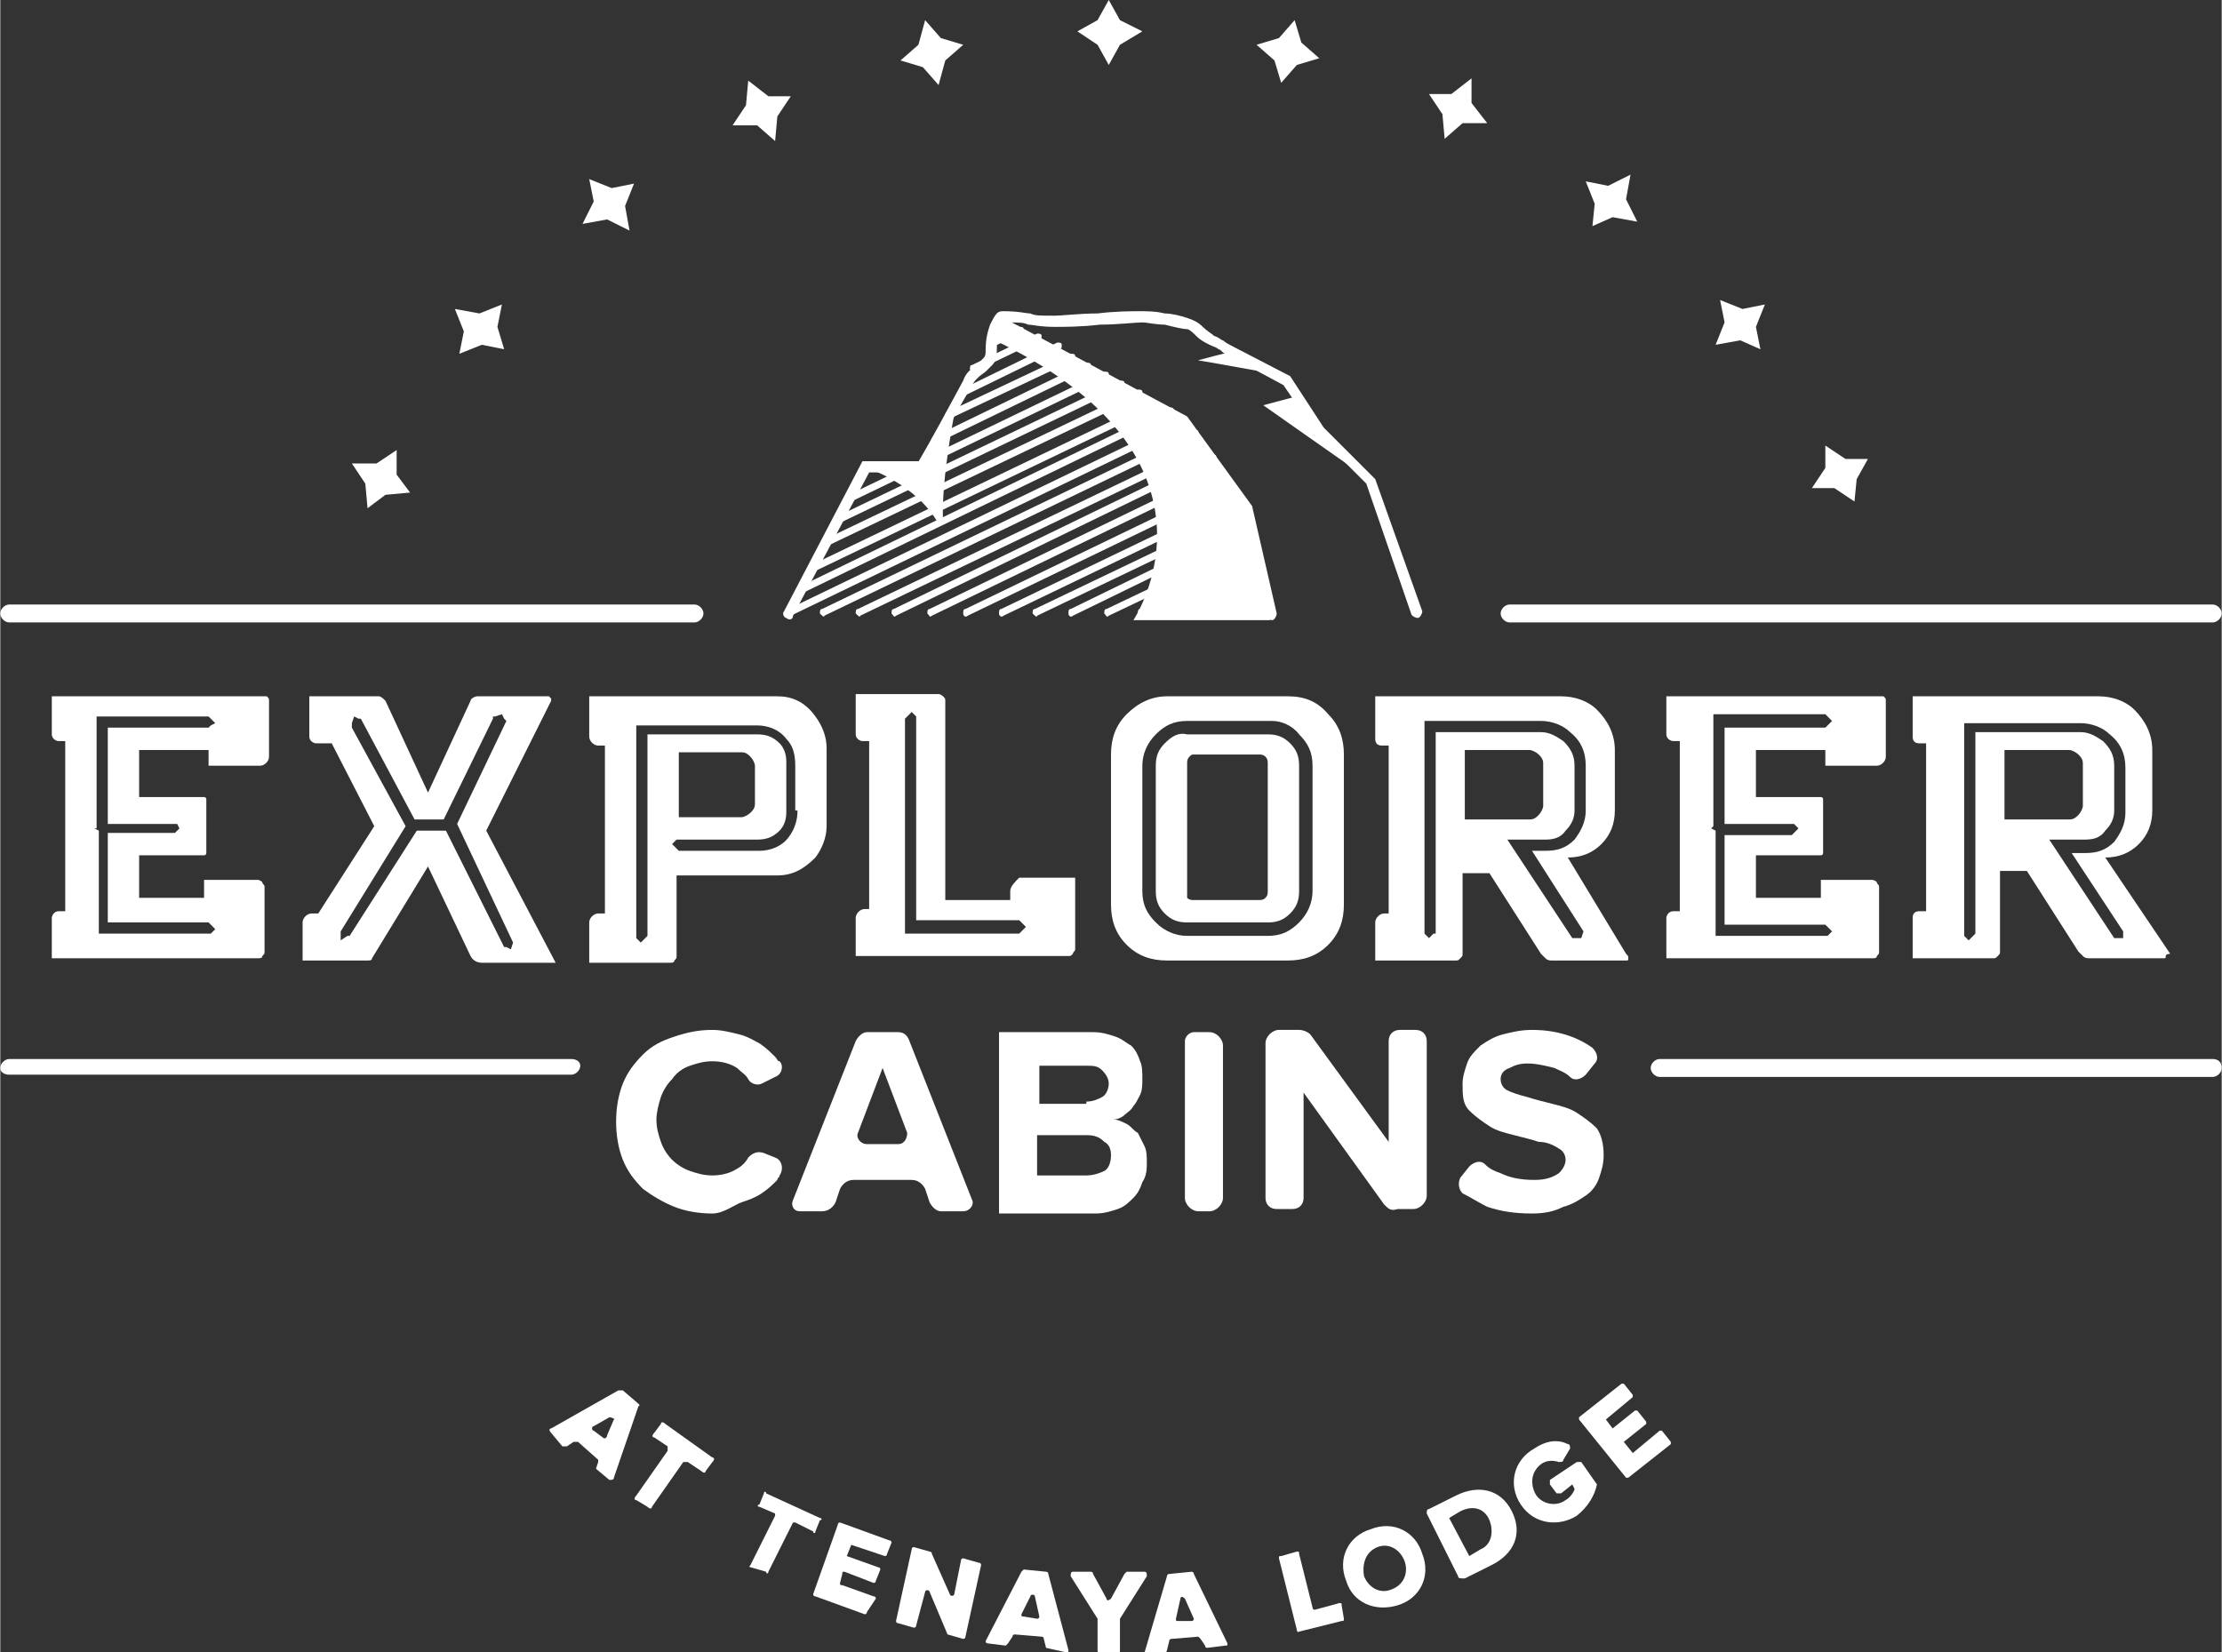 <?xml version="1.0" encoding="utf-8"?>
<svg width="192" height="142.8" xmlns="http://www.w3.org/2000/svg" xmlns:xlink="http://www.w3.org/1999/xlink" x="0px" y="0px" viewBox="0 0 99.2 73.8" style="enable-background:new 0 0 99.2 73.8;" xml:space="preserve">
<rect x="0" y="0" width="99.2" height="73.8" fill="#333333" stroke="none"/>
<style type="text/css">
	.st0{fill:#FFFFFF;}
</style>
<g>
	<path class="st0" d="M44.2,15.1l0.5-0.8l8,4.3l2.9,4.1l1.1,5l-6.1,0C50.6,27.7,55.5,20.4,44.2,15.1"/>
	<path class="st0" d="M38.7,20.9c0,0,2.2,0.7,3.2,2.5c0.1,0,0.1-0.1,0.2-0.1c-0.1-2,0.6-5.3,0.6-5.3L41.1,21L38.7,20.9z"/>
	<path class="st0" d="M55,15.7c0,0-1.6,0.4-1.5,0.4c0.1,0,3.4,0.6,3.4,0.6L55,15.7z"/>
	<path class="st0" d="M57.9,17.7l-1.5,0.4l4.7,3.3c0,0-2.5-2.5-2.5-2.5C58.6,18.8,57.9,17.7,57.9,17.7"/>
	<path class="st0" d="M35.4,27.5l3.4-6.4h2.4l0.1-0.1c0.7-1.3,1.4-2.6,2.1-3.8c0.1-0.2,0.3-0.4,0.6-0.6c0.1-0.1,0.2-0.2,0.3-0.3
		c0.1-0.1,0.2-0.3,0.2-0.6c0-0.7,0.1-1,0.2-1.2c0-0.1,0.1-0.1,0.1-0.1l0,0l0,0l0,0l0,0l0,0l0,0l0-0.1v0.1l0,0l0-0.1v0.1
		c0.7,0,0.9,0,1.1,0.1c0.2,0,0.5,0.1,1.2,0.1h0c0.4,0,1.2,0,2-0.1c0.8,0,1.6-0.1,1.9-0.1h0c0.2,0,0.6,0.1,1,0.1
		c0.4,0.1,0.8,0.2,1,0.2c0.1,0,0.3,0.2,0.4,0.3c0.2,0.2,0.4,0.3,0.6,0.4c0.2,0.1,0.3,0.1,0.4,0.2c0.1,0,0.1,0.1,0.3,0.2l0,0l2.6,1.4
		l1.5,2.2l2.2,2.2l2,5.8c0,0.1,0.2,0.2,0.3,0.2c0.1,0,0.2-0.2,0.2-0.3l-2.1-5.9l-2.3-2.3l-1.5-2.3l-2.7-1.4l-0.1,0.2l0.1-0.2
		c-0.2-0.1-0.3-0.2-0.3-0.2c-0.1,0-0.1-0.1-0.4-0.2c-0.1-0.1-0.3-0.2-0.5-0.4c-0.2-0.2-0.4-0.3-0.7-0.4c-0.3-0.1-0.7-0.2-1-0.2
		c-0.4-0.1-0.8-0.1-1.1-0.1h0c-0.4,0-1.1,0-1.9,0.1c-0.8,0-1.6,0.1-1.9,0.1h0c-0.7,0-0.9,0-1.1-0.1c-0.2,0-0.5-0.1-1.2-0.1
		c-0.1,0-0.2,0-0.3,0.1c-0.1,0.1-0.2,0.3-0.3,0.5c-0.1,0.3-0.2,0.6-0.2,1.2c0,0.1,0,0.2-0.1,0.3c-0.1,0.1-0.2,0.2-0.4,0.4
		c-0.2,0.1-0.4,0.3-0.5,0.6c-0.7,1.3-1.4,2.6-2.1,3.8l0.2,0.1v-0.3h-2.6L35,27.3c-0.1,0.1,0,0.3,0.1,0.3
		C35.2,27.7,35.4,27.7,35.4,27.5"/>
	<path class="st0" d="M44.6,14.5l8.1,4.4l2.7,3.9l1.1,4.7c0,0.1,0.2,0.2,0.3,0.2c0.1,0,0.2-0.2,0.2-0.3l-1.1-4.8l-2.9-4l-8.2-4.4
		c-0.1-0.1-0.3,0-0.3,0.1C44.4,14.3,44.4,14.4,44.6,14.5"/>
	<path class="st0" d="M35.3,27.5L52.9,19c0.1,0,0.1-0.1,0.1-0.2c0-0.1-0.1-0.1-0.2-0.1l-17.6,8.5c-0.1,0-0.1,0.1-0.1,0.2
		C35.1,27.5,35.2,27.6,35.3,27.5"/>
	<path class="st0" d="M35.8,26.5l16.5-8c0.1,0,0.1-0.1,0.1-0.2c0-0.1-0.1-0.1-0.2-0.1l-16.5,8c-0.1,0-0.1,0.1-0.1,0.2
		C35.7,26.5,35.7,26.5,35.8,26.5"/>
	<path class="st0" d="M36.4,25.5l15.2-7.3c0.1,0,0.1-0.1,0.1-0.2c0-0.1-0.1-0.1-0.2-0.1l-15.2,7.3c-0.1,0-0.1,0.1-0.1,0.2
		C36.2,25.5,36.3,25.5,36.4,25.5"/>
	<path class="st0" d="M36.9,24.4l14-6.7c0.1,0,0.1-0.1,0.1-0.2c0-0.1-0.1-0.1-0.2-0.1l-14,6.7c-0.1,0-0.1,0.1-0.1,0.2
		C36.8,24.4,36.8,24.5,36.9,24.4"/>
	<path class="st0" d="M37.4,23.4l12.7-6.1c0.1,0,0.1-0.1,0.1-0.2c0-0.1-0.1-0.1-0.2-0.1l-12.7,6.1c-0.1,0-0.1,0.1-0.1,0.2
		C37.3,23.4,37.4,23.4,37.4,23.4"/>
	<path class="st0" d="M38,22.4l11.4-5.5c0.1,0,0.1-0.1,0.1-0.2c0-0.1-0.1-0.1-0.2-0.1l-11.4,5.5c-0.1,0-0.1,0.1-0.1,0.2
		C37.8,22.4,37.9,22.4,38,22.4"/>
	<path class="st0" d="M41.8,19.8l6.8-3.3c0.1,0,0.1-0.1,0.1-0.2c0-0.1-0.1-0.1-0.2-0.1l-6.8,3.3c-0.1,0-0.1,0.1-0.1,0.2
		C41.7,19.8,41.7,19.8,41.8,19.8"/>
	<path class="st0" d="M42.4,18.7l5.5-2.6c0.1,0,0.1-0.1,0.1-0.2c0-0.1-0.1-0.1-0.2-0.1l-5.5,2.6c-0.1,0-0.1,0.1-0.1,0.2
		C42.2,18.7,42.3,18.8,42.4,18.7"/>
	<path class="st0" d="M43,17.7l4.3-2.1c0.1,0,0.1-0.1,0.1-0.2c0-0.1-0.1-0.1-0.2-0.1l-4.3,2.1c-0.1,0-0.1,0.1-0.1,0.2
		C42.8,17.7,42.9,17.7,43,17.7"/>
	<path class="st0" d="M43.5,16.6l2.9-1.4c0.1,0,0.1-0.1,0.1-0.2c0-0.1-0.1-0.1-0.2-0.1l-2.9,1.4c-0.1,0-0.1,0.1-0.1,0.2
		C43.4,16.6,43.5,16.7,43.5,16.6"/>
	<path class="st0" d="M44.3,15.5l1.3-0.6c0.1,0,0.1-0.1,0.1-0.2c0-0.1-0.1-0.1-0.2-0.1l-1.3,0.6c-0.1,0-0.1,0.1-0.1,0.2
		C44.2,15.5,44.2,15.5,44.3,15.5"/>
	<path class="st0" d="M49.5,27.5l6.5-3.1c0.1,0,0.1-0.1,0.1-0.2c0-0.1-0.1-0.1-0.2-0.1l-6.5,3.1c-0.1,0-0.1,0.1-0.1,0.2
		C49.4,27.5,49.4,27.6,49.5,27.5"/>
	<path class="st0" d="M47.9,27.5l8-3.9c0.1,0,0.1-0.1,0.1-0.2c0-0.1-0.1-0.1-0.2-0.1l-8,3.9c-0.1,0-0.1,0.1-0.1,0.2
		C47.7,27.5,47.8,27.6,47.9,27.5"/>
	<path class="st0" d="M46.3,27.5l9.4-4.5c0.1,0,0.1-0.1,0.1-0.2c0-0.1-0.1-0.1-0.2-0.1l-9.4,4.5c-0.1,0-0.1,0.1-0.1,0.2
		C46.2,27.5,46.3,27.6,46.3,27.5"/>
	<path class="st0" d="M44.8,27.5l10.6-5.1c0.1,0,0.1-0.1,0.1-0.2c0-0.1-0.1-0.1-0.2-0.1l-10.6,5.1c-0.1,0-0.1,0.1-0.1,0.2
		C44.6,27.5,44.7,27.6,44.8,27.5"/>
	<path class="st0" d="M43.2,27.5L55,21.8c0.1,0,0.1-0.1,0.1-0.2c0-0.1-0.1-0.1-0.2-0.1l-11.8,5.7c-0.1,0-0.1,0.1-0.1,0.2
		C43,27.5,43.1,27.6,43.2,27.5"/>
	<path class="st0" d="M41.6,27.5l13-6.3c0.1,0,0.1-0.1,0.1-0.2c0-0.1-0.1-0.1-0.2-0.1l-13,6.3c-0.1,0-0.1,0.1-0.1,0.2
		C41.5,27.5,41.5,27.6,41.6,27.5"/>
	<path class="st0" d="M40,27.5l14.2-6.9c0.1,0,0.1-0.1,0.1-0.2c0-0.1-0.1-0.1-0.2-0.1l-14.2,6.9c-0.1,0-0.1,0.1-0.1,0.2
		C39.9,27.5,39.9,27.6,40,27.5"/>
	<path class="st0" d="M38.4,27.5l15.4-7.4c0.1,0,0.1-0.1,0.1-0.2c0-0.1-0.1-0.1-0.2-0.1l-15.4,7.4c-0.1,0-0.1,0.1-0.1,0.2
		C38.3,27.5,38.4,27.6,38.4,27.5"/>
	<path class="st0" d="M36.8,27.5l16.6-8c0.1,0,0.1-0.1,0.1-0.2c0-0.1-0.1-0.1-0.2-0.1l-16.6,8c-0.1,0-0.1,0.1-0.1,0.2
		C36.7,27.5,36.8,27.6,36.8,27.5"/>
	<path class="st0" d="M55.7,27.5l0.9-0.4c0.1,0,0.1-0.1,0.1-0.2c0-0.1-0.1-0.1-0.2-0.1l-0.9,0.4c-0.1,0-0.1,0.1-0.1,0.2
		C55.6,27.5,55.7,27.6,55.7,27.5"/>
	<path class="st0" d="M54.2,27.5l2.3-1.1c0.1,0,0.1-0.1,0.1-0.2c0-0.1-0.1-0.1-0.2-0.1l-2.3,1.1c-0.1,0-0.1,0.1-0.1,0.2
		C54.1,27.5,54.1,27.6,54.2,27.5"/>
	<path class="st0" d="M52.7,27.5l3.7-1.8c0.1,0,0.1-0.1,0.1-0.2c0-0.1-0.1-0.1-0.2-0.1l-3.7,1.8c-0.1,0-0.1,0.1-0.1,0.2
		C52.5,27.5,52.6,27.6,52.7,27.5"/>
	<path class="st0" d="M51,27.5l5.2-2.5c0.1,0,0.1-0.1,0.1-0.2c0-0.1-0.1-0.1-0.2-0.1l-5.2,2.5c-0.1,0-0.1,0.1-0.1,0.2
		C50.9,27.5,51,27.6,51,27.5"/>
	<path class="st0" d="M27.2,63.3l-0.7,0.4c-0.1,0-0.1,0.2,0,0.2l0.4,0.3c0.1,0.1,0.2,0,0.2-0.1l0.3-0.7
		C27.5,63.4,27.3,63.3,27.2,63.3 M26.6,65.6l0.1-0.3c0-0.1,0-0.1,0-0.1l-0.9-0.8c0,0-0.1,0-0.2,0l-0.3,0.2c0,0-0.1,0-0.2,0L24.6,64
		c-0.1-0.1-0.1-0.2,0-0.2l3-1.7c0,0,0.1,0,0.2,0l0.7,0.6c0,0,0.1,0.1,0,0.1l-1.1,3.2c0,0.1-0.1,0.1-0.2,0.1l-0.6-0.5
		C26.6,65.7,26.6,65.6,26.6,65.6"/>
	<path class="st0" d="M28.4,66.8l1.4-2c0-0.1,0-0.1,0-0.2l-0.6-0.4c-0.1,0-0.1-0.1,0-0.2l0.3-0.4c0-0.1,0.1-0.1,0.2,0l2.1,1.5
		c0.1,0,0.1,0.1,0,0.2l-0.3,0.4c0,0.1-0.1,0.1-0.2,0l-0.6-0.4c-0.1,0-0.1,0-0.2,0l-1.4,2c0,0.1-0.1,0.1-0.2,0L28.4,67
		C28.3,67,28.3,66.9,28.4,66.8"/>
	<path class="st0" d="M33.5,69.9l1.1-2.2c0-0.1,0-0.1,0-0.1l-0.7-0.3c-0.1,0-0.1-0.1,0-0.1l0.2-0.5c0-0.1,0.1-0.1,0.1,0l2.4,1.1
		c0.1,0,0.1,0.1,0,0.1l-0.2,0.5c0,0.1-0.1,0.1-0.1,0L35.5,68c-0.1,0-0.1,0-0.1,0l-1.1,2.2c0,0.1-0.1,0.1-0.1,0L33.5,70
		C33.5,70,33.4,70,33.5,69.9"/>
	<path class="st0" d="M36.3,71.2l1.1-3.1c0-0.1,0.1-0.1,0.1-0.1l2.2,0.8c0.1,0,0.1,0.1,0.1,0.1l-0.2,0.5c0,0.1-0.1,0.1-0.1,0.1
		L38,69l-0.2,0.5l1.4,0.5c0.1,0,0.1,0.1,0.1,0.1l-0.2,0.5c0,0.1-0.1,0.1-0.1,0.1l-1.3-0.5c-0.1,0-0.1,0-0.1,0.1l-0.1,0.4
		c0,0.1,0,0.1,0.1,0.1l1.4,0.5c0.1,0,0.1,0.1,0.1,0.1L38.7,72c0,0.1-0.1,0.1-0.1,0.1l-2.2-0.8C36.3,71.3,36.3,71.2,36.3,71.2"/>
	<path class="st0" d="M42.3,73l-0.8-1.9c0-0.1-0.2-0.1-0.2,0l-0.4,1.5c0,0.1-0.1,0.1-0.1,0.1l-0.7-0.2c-0.1,0-0.1-0.1-0.1-0.1
		l0.7-3.2c0-0.1,0.1-0.1,0.1-0.1l0.7,0.2c0,0,0.1,0,0.1,0.1l0.8,1.8c0,0.1,0.2,0.1,0.2,0l0.3-1.5c0-0.1,0.1-0.1,0.1-0.1l0.7,0.2
		c0.1,0,0.1,0.1,0.1,0.1l-0.7,3.2c0,0.1-0.1,0.1-0.1,0.1L42.3,73C42.3,73,42.3,73,42.3,73"/>
	<path class="st0" d="M46,71.3l-0.4,0.8c0,0.1,0,0.1,0.1,0.1l0.6,0.1c0.1,0,0.1-0.1,0.1-0.1l-0.2-0.9C46.2,71.2,46,71.2,46,71.3
		 M46.7,73.6l-0.1-0.4c0,0,0-0.1-0.1-0.1L45.3,73c0,0-0.1,0-0.1,0.1L45,73.4c0,0-0.1,0.1-0.1,0.1l-0.8-0.1c-0.1,0-0.1-0.1-0.1-0.1
		l1.6-3.1c0,0,0.1-0.1,0.1-0.1l1,0.1c0,0,0.1,0,0.1,0.1l0.9,3.4c0,0.1,0,0.1-0.1,0.1L46.7,73.6C46.7,73.7,46.7,73.6,46.7,73.6"/>
	<path class="st0" d="M49,73.7l0-1.3c0,0,0,0,0-0.1l-1.2-1.9c0-0.1,0-0.2,0.1-0.2l0.8,0c0,0,0.1,0,0.1,0.1l0.6,1.1
		c0,0.1,0.1,0.1,0.2,0l0.6-1.1c0,0,0.1-0.1,0.1-0.1l0.8,0c0.1,0,0.1,0.1,0.1,0.2l-1.2,1.9c0,0,0,0,0,0.1l0,1.3c0,0.1,0,0.1-0.1,0.1
		l-0.7,0C49,73.8,49,73.8,49,73.7"/>
	<path class="st0" d="M52.7,71.4l-0.2,0.9c0,0.1,0,0.1,0.1,0.1l0.6,0c0.1,0,0.1-0.1,0.1-0.1l-0.4-0.9C52.8,71.3,52.7,71.3,52.7,71.4
		 M53.8,73.5l-0.2-0.3c0,0-0.1-0.1-0.1-0.1l-1.2,0.1c0,0-0.1,0-0.1,0.1l-0.1,0.4c0,0,0,0.1-0.1,0.1l-0.8,0.1c-0.1,0-0.1-0.1-0.1-0.1
		l1-3.4c0,0,0-0.1,0.1-0.1l1-0.1c0,0,0.1,0,0.1,0.1l1.5,3.1c0,0.1,0,0.1-0.1,0.1l-0.8,0.1C53.9,73.6,53.8,73.6,53.8,73.5"/>
	<path class="st0" d="M57.9,72.8l-0.8-3.2c0-0.1,0-0.1,0.1-0.1l0.7-0.2c0.1,0,0.1,0,0.1,0.1l0.6,2.4c0,0.1,0.1,0.1,0.1,0.1l1.1-0.3
		c0.1,0,0.1,0,0.1,0.1l0.1,0.6c0,0.1,0,0.1-0.1,0.1l-2,0.5C58,72.9,57.9,72.9,57.9,72.8"/>
	<path class="st0" d="M62.7,69.7c-0.2-0.5-0.7-0.8-1.2-0.6c-0.5,0.2-0.7,0.7-0.6,1.3c0.2,0.5,0.7,0.8,1.2,0.6
		C62.7,70.8,62.9,70.2,62.7,69.7 M60.1,70.6c-0.4-1,0.1-2,1.1-2.3c1-0.4,2,0.1,2.3,1.1c0.4,1-0.1,2-1.1,2.3
		C61.4,72,60.4,71.6,60.1,70.6"/>
	<path class="st0" d="M66.5,67.9c-0.2-0.5-0.7-0.7-1.3-0.4l-0.5,0.3l0.9,1.7l0.5-0.3C66.6,69,66.7,68.4,66.5,67.9 M65.1,70.4
		l-1.4-2.8c0-0.1,0-0.2,0.1-0.2l1.2-0.6c1-0.5,2-0.3,2.5,0.7c0.5,1,0.1,1.9-0.9,2.4l-1.2,0.6C65.2,70.5,65.1,70.5,65.1,70.4"/>
	<path class="st0" d="M67.9,67.2c-0.6-0.9-0.3-2,0.6-2.5c0.6-0.4,1.1-0.4,1.5-0.2c0.1,0,0.1,0.1,0.1,0.2l-0.3,0.5
		c0,0.1-0.1,0.1-0.2,0.1c-0.3-0.1-0.7-0.1-1,0.3c-0.3,0.4-0.2,0.9,0,1.2c0.3,0.4,0.9,0.5,1.3,0.2c0.2-0.1,0.4-0.4,0.4-0.5l-0.1-0.2
		l-0.5,0.4c-0.1,0-0.1,0-0.2,0l-0.3-0.4c0-0.1,0-0.1,0-0.2l1.2-0.8c0.1,0,0.1,0,0.2,0l0.7,1c-0.1,0.5-0.4,1-0.9,1.4
		C69.6,68.2,68.5,68.1,67.9,67.2"/>
	<path class="st0" d="M72.6,66l-2.1-2.6c0,0,0-0.1,0-0.1l1.9-1.5c0,0,0.1,0,0.1,0l0.4,0.5c0,0,0,0.1,0,0.1l-1.2,1l0.3,0.4l1-0.8
		c0,0,0.1,0,0.1,0l0.4,0.5c0,0,0,0.1,0,0.1l-1,0.8l0.4,0.5l1.2-1c0,0,0.1,0,0.1,0l0.4,0.5c0,0,0,0.1,0,0.1L72.7,66
		C72.7,66,72.6,66,72.6,66"/>
	<polygon class="st0" points="82.8,22.4 81.9,21.8 80.9,21.8 81.5,20.9 81.5,19.9 82.4,20.5 83.4,20.5 82.9,21.4 	"/>
	<polygon class="st0" points="78.6,15.6 77.7,15.2 76.6,15.4 77,14.4 76.8,13.4 77.8,13.8 78.8,13.6 78.4,14.6 	"/>
	<polygon class="st0" points="73.1,9.9 72,9.7 71.1,10.1 71.2,9.1 70.8,8.1 71.8,8.3 72.8,7.8 72.6,8.9 	"/>
	<polygon class="st0" points="66.4,5.5 65.3,5.5 64.5,6.2 64.4,5.1 63.8,4.2 64.8,4.2 65.7,3.5 65.7,4.6 	"/>
	<polygon class="st0" points="58.9,2.6 57.9,2.9 57.2,3.7 56.9,2.7 56.1,2 57.1,1.7 57.8,0.9 58.1,1.9 	"/>
	<polygon class="st0" points="51,1.4 50,2 49.5,2.9 49,2 48.1,1.4 49,0.9 49.5,0 50,0.9 	"/>
	<polygon class="st0" points="43,2 42.2,2.7 41.9,3.8 41.2,3 40.2,2.7 41,2 41.3,0.9 42,1.7 	"/>
	<polygon class="st0" points="35.3,4.3 34.7,5.2 34.6,6.3 33.8,5.6 32.7,5.6 33.3,4.7 33.4,3.6 34.3,4.3 	"/>
	<polygon class="st0" points="28.3,8.2 27.9,9.2 28.1,10.3 27.1,9.8 26,10 26.5,9 26.3,8 27.3,8.4 	"/>
	<polygon class="st0" points="22.4,13.6 22.2,14.6 22.5,15.6 21.5,15.4 20.5,15.8 20.7,14.8 20.3,13.8 21.4,14 	"/>
	<polygon class="st0" points="17.7,20.1 17.7,21.2 18.3,22 17.2,22.1 16.4,22.7 16.3,21.6 15.7,20.7 16.8,20.7 	"/>
	<path class="st0" d="M25.5,47.3H0.4c-0.2,0-0.4,0.2-0.4,0.4C0,47.9,0.2,48,0.4,48h25.1c0.2,0,0.4-0.2,0.4-0.4
		C25.9,47.4,25.7,47.3,25.5,47.3"/>
	<path class="st0" d="M98.8,47.3H74.1c-0.2,0-0.4,0.2-0.4,0.4c0,0.2,0.2,0.4,0.4,0.4h24.7c0.2,0,0.4-0.2,0.4-0.4
		C99.2,47.4,99,47.3,98.8,47.3"/>
	<path class="st0" d="M31,27H0.4C0.2,27,0,27.2,0,27.4c0,0.2,0.2,0.4,0.4,0.4H31c0.2,0,0.4-0.2,0.4-0.4C31.4,27.2,31.2,27,31,27"/>
	<path class="st0" d="M98.8,27H67.4c-0.2,0-0.4,0.2-0.4,0.4c0,0.2,0.2,0.4,0.4,0.4h31.4c0.2,0,0.4-0.2,0.4-0.4
		C99.2,27.2,99,27,98.8,27"/>
	<path class="st0" d="M31.8,54.2c-0.6,0-1.2-0.1-1.7-0.3s-1-0.5-1.4-0.8c-0.4-0.4-0.7-0.8-0.9-1.3c-0.2-0.5-0.3-1.1-0.3-1.7
		s0.1-1.2,0.3-1.7c0.2-0.5,0.5-0.9,0.9-1.3c0.4-0.4,0.8-0.6,1.4-0.8s1.1-0.3,1.7-0.3c0.4,0,0.8,0.1,1.2,0.2s0.7,0.3,0.9,0.4
		c0.3,0.2,0.5,0.4,0.7,0.6c0.1,0.1,0.1,0.2,0.2,0.2c0.2,0.2,0.1,0.6-0.2,0.7l-0.6,0.3c-0.2,0.1-0.5,0-0.6-0.2
		c-0.1-0.2-0.3-0.3-0.5-0.5c-0.3-0.2-0.7-0.3-1.1-0.3c-0.4,0-0.7,0.1-1,0.2c-0.3,0.1-0.6,0.3-0.8,0.6c-0.2,0.2-0.4,0.5-0.5,0.8
		c-0.1,0.3-0.2,0.7-0.2,1c0,0.4,0.1,0.7,0.2,1c0.1,0.3,0.3,0.6,0.5,0.8c0.2,0.2,0.5,0.4,0.8,0.5c0.3,0.1,0.6,0.2,1,0.2
		c0.4,0,0.8-0.1,1.1-0.3c0.2-0.1,0.4-0.3,0.5-0.5c0.2-0.2,0.4-0.3,0.7-0.2l0.5,0.2c0.3,0.1,0.4,0.5,0.2,0.8c0,0.1-0.1,0.1-0.1,0.2
		c-0.2,0.2-0.4,0.4-0.7,0.6c-0.3,0.2-0.6,0.3-0.9,0.4S32.3,54.2,31.8,54.2"/>
	<path class="st0" d="M39.4,47.7l-1.1,2.9c-0.1,0.2,0.1,0.5,0.4,0.5h1.4c0.3,0,0.4-0.3,0.4-0.5L39.4,47.7z M41.5,53.7l-0.2-0.6
		c-0.1-0.2-0.3-0.4-0.6-0.4h-2.6c-0.3,0-0.5,0.2-0.6,0.4l-0.2,0.6c-0.1,0.2-0.3,0.4-0.6,0.4h-1c-0.3,0-0.4-0.3-0.3-0.5l2.8-7.1
		c0.1-0.2,0.3-0.4,0.5-0.4h1.4c0.2,0,0.4,0.1,0.5,0.4l2.8,7.1c0.1,0.2-0.1,0.5-0.4,0.5h-1C41.8,54.1,41.6,53.9,41.5,53.7"/>
	<path class="st0" d="M48.5,52.5c0.3,0,0.6-0.1,0.8-0.2s0.3-0.4,0.3-0.7c0-0.3-0.1-0.5-0.3-0.6c-0.2-0.2-0.4-0.3-0.8-0.3h-2.2v1.8
		H48.5z M48.5,49.2c0.3,0,0.5-0.1,0.7-0.2c0.2-0.1,0.3-0.4,0.3-0.6c0-0.2-0.1-0.4-0.3-0.6c-0.2-0.2-0.4-0.2-0.7-0.2h-2.1v1.7H48.5z
		 M44.6,54.1v-8h4.2c0.4,0,0.7,0.1,1,0.2c0.3,0.1,0.5,0.3,0.7,0.4c0.2,0.2,0.3,0.4,0.4,0.7c0.1,0.2,0.1,0.5,0.1,0.8
		c0,0.2,0,0.5-0.1,0.7c-0.1,0.2-0.2,0.4-0.3,0.5c-0.1,0.2-0.3,0.3-0.4,0.4s-0.3,0.2-0.5,0.2c0.2,0,0.4,0.1,0.6,0.2
		c0.2,0.1,0.3,0.3,0.5,0.4c0.1,0.2,0.2,0.4,0.3,0.6c0.1,0.2,0.1,0.5,0.1,0.7c0,0.3,0,0.6-0.2,0.9c-0.1,0.3-0.2,0.5-0.4,0.7
		c-0.2,0.2-0.4,0.4-0.7,0.5c-0.3,0.1-0.6,0.2-1,0.2H44.6z"/>
	<path class="st0" d="M52.9,53.5v-7c0-0.2,0.2-0.4,0.4-0.4H54c0.3,0,0.6,0.3,0.6,0.6v6.8c0,0.3-0.3,0.6-0.6,0.6h-0.5
		C53.2,54.1,52.9,53.8,52.9,53.5"/>
	<path class="st0" d="M61.8,53.8l-3.6-5v4.7c0,0.3-0.2,0.5-0.5,0.5H57c-0.3,0-0.5-0.2-0.5-0.5v-6.9c0-0.3,0.3-0.6,0.6-0.6H58
		c0.2,0,0.4,0.1,0.5,0.2l3.5,4.8v-4.5c0-0.3,0.2-0.5,0.5-0.5h0.7c0.3,0,0.5,0.2,0.5,0.5v6.9c0,0.3-0.3,0.6-0.6,0.6h-0.7
		C62.1,54.1,62,54,61.8,53.8"/>
	<path class="st0" d="M68.4,54.2c-0.8,0-1.4-0.1-2-0.3c-0.4-0.2-0.7-0.4-1.1-0.6c-0.2-0.2-0.2-0.5-0.1-0.7l0.4-0.5
		c0.2-0.2,0.5-0.3,0.7-0.1c0.2,0.2,0.4,0.3,0.7,0.4c0.4,0.2,0.9,0.3,1.5,0.3c0.5,0,0.8-0.1,1.1-0.3c0.2-0.2,0.3-0.4,0.3-0.6
		c0-0.2-0.1-0.4-0.3-0.5C69.3,51.1,69,51,68.7,51c-0.3-0.1-0.7-0.2-1.1-0.3c-0.4-0.1-0.8-0.2-1.1-0.4c-0.3-0.2-0.6-0.4-0.9-0.7
		s-0.3-0.7-0.3-1.2c0-0.3,0.1-0.6,0.2-0.9c0.1-0.3,0.3-0.5,0.6-0.8c0.3-0.2,0.6-0.4,1-0.5c0.4-0.1,0.8-0.2,1.3-0.2
		c1.1,0,2,0.3,2.7,0.8c0.2,0.2,0.3,0.5,0.1,0.7l-0.4,0.5c-0.2,0.2-0.5,0.3-0.7,0.1c-0.2-0.2-0.5-0.3-0.7-0.4
		c-0.4-0.1-0.8-0.2-1.2-0.2c-0.4,0-0.6,0.1-0.8,0.2C67.1,47.8,67,48,67,48.2c0,0.2,0.1,0.4,0.3,0.5c0.2,0.1,0.5,0.2,0.9,0.3
		c0.3,0.1,0.7,0.2,1.1,0.3c0.4,0.1,0.8,0.2,1.1,0.4c0.3,0.2,0.6,0.4,0.9,0.7c0.2,0.3,0.3,0.7,0.3,1.2c0,0.4-0.1,0.7-0.2,1
		c-0.1,0.3-0.3,0.6-0.6,0.8s-0.6,0.4-1,0.5C69.4,54.1,69,54.2,68.4,54.2"/>
	<path class="st0" d="M94.8,41.6l0,0.3l-0.2,0l-0.2,0l-2.9-4.4l1.6,0c0.4,0,0.7-0.1,0.9-0.4c0.3-0.3,0.4-0.6,0.4-0.9v-2
		c0-0.5-0.2-0.8-0.5-1.1c-0.3-0.2-0.6-0.4-1-0.4h-4.7v8.9v0.1l-0.1,0.1l-0.2,0.2l-0.1-0.1l-0.1-0.1v-9.5h5.2c0.5,0,1,0.2,1.3,0.5
		c0.5,0.4,0.7,0.9,0.7,1.5v0v2l0,0c0,0.5-0.2,0.9-0.5,1.3c-0.4,0.4-0.8,0.5-1.3,0.5h0h0h-0.6L94.8,41.6L94.8,41.6z M89.5,36.4v-2.9
		h2.9c0.1,0,0.3,0.1,0.4,0.2c0.1,0.1,0.2,0.2,0.2,0.4v1.9c0,0.1-0.1,0.3-0.2,0.4c-0.1,0.1-0.2,0.2-0.4,0.2H89.5z M96.9,42.6L94,38.3
		c0.6,0,1.1-0.2,1.5-0.6c0.4-0.4,0.6-0.9,0.6-1.5v-2.7c0-0.7-0.3-1.3-0.8-1.8c-0.4-0.4-1-0.6-1.6-0.6h-8.3v1.8
		c0,0.2,0.1,0.3,0.3,0.3h0.3v7.5h-0.3c-0.2,0-0.3,0.1-0.3,0.3v1.8h3.6c0.1,0,0.1,0,0.2-0.1c0.1-0.1,0.1-0.1,0.1-0.2v-3.6h1.2
		l2.3,3.6c0.1,0.1,0.1,0.1,0.2,0.2c0.1,0.1,0.2,0.1,0.3,0.1h3.3c0.1,0,0.1,0,0.1-0.1S96.9,42.6,96.9,42.6"/>
	<path class="st0" d="M81.6,32.4l-0.1,0.1H77v4.3h2.9c0,0,0.1,0,0.1,0c0,0,0,0,0.1,0l0.2,0.2l-0.1,0.1L80,37.3h-3v4h4.5l0.1,0.1
		l0.2,0.2l-0.1,0.1l-0.1,0.1h-5v-4.7L76.4,37l0.1-0.1v-5h4.9h0.1l0.1,0.1l0.2,0.2L81.6,32.4z M83.8,31.1h-9.4v1.7
		c0,0.2,0.2,0.3,0.3,0.3H75v7.6h-0.3c-0.2,0-0.3,0.2-0.3,0.3v1.8h9.2c0.1,0,0.2,0,0.2-0.1c0.1-0.1,0.1-0.1,0.1-0.2v-2.9
		c0-0.1-0.1-0.1-0.1-0.2c-0.1-0.1-0.2-0.1-0.2-0.1h-2.3v0.8h-2.9v-1.9h2.9c0.1,0,0.1-0.1,0.1-0.1v-2.4c0-0.1-0.1-0.1-0.1-0.1h-2.9
		v-2.1h3.1v0.7h2.3c0.2,0,0.4-0.2,0.4-0.4v-2.5c0-0.1,0-0.1-0.1-0.2C83.9,31.1,83.9,31.1,83.8,31.1"/>
	<path class="st0" d="M70.7,41.6l-0.1,0.3l-0.2,0l-0.2,0l-2.9-4.4H69c0.4,0,0.7-0.1,0.9-0.4c0.3-0.3,0.4-0.6,0.4-0.9v-2
		c0-0.5-0.2-0.8-0.5-1.1c-0.3-0.2-0.6-0.4-1-0.4h-4.7v8.9v0.1L64,41.7l-0.2,0.2l-0.1-0.1l-0.1-0.1v-9.5h5.2c0.5,0,1,0.2,1.3,0.5
		c0.5,0.4,0.7,0.9,0.7,1.5v0v2l0,0h0c0,0.5-0.2,0.9-0.5,1.3c-0.4,0.4-0.8,0.5-1.3,0.5v0h0h0h-0.6L70.7,41.6L70.7,41.6z M65.4,36.4
		v-2.9h2.9c0.1,0,0.3,0.1,0.4,0.2c0.1,0.1,0.2,0.2,0.2,0.4v1.9c0,0.1-0.1,0.3-0.2,0.4c-0.1,0.1-0.2,0.2-0.4,0.2H65.4z M70,38.3
		c0.6,0,1.1-0.2,1.5-0.6c0.4-0.4,0.6-0.9,0.6-1.5v-2.7c0-0.7-0.3-1.3-0.8-1.8c-0.4-0.4-1-0.6-1.6-0.6h-8.3v1.9
		c0,0.2,0.1,0.3,0.3,0.3h0.3v7.5h-0.2c-0.2,0-0.4,0.2-0.4,0.4v1.7h3.6c0.1,0,0.1,0,0.2-0.1c0.1-0.1,0.1-0.1,0.1-0.2v-3.6h1.2
		l2.3,3.6c0.1,0.1,0.1,0.1,0.2,0.2c0.1,0.1,0.2,0.1,0.3,0.1h3.3c0.1,0,0.1,0,0.1-0.1c0-0.1,0-0.1-0.1-0.2L70,38.3z"/>
	<path class="st0" d="M53.3,33.7h2.9c0.1,0,0.2,0,0.3,0.1s0.1,0.2,0.1,0.3v5.7c0,0.1,0,0.2-0.1,0.3c-0.1,0.1-0.2,0.1-0.3,0.1h-2.9
		c-0.1,0-0.2,0-0.3-0.1C53,40,53,39.9,53,39.8v-5.7c0-0.1,0-0.2,0.1-0.3S53.2,33.7,53.3,33.7 M52,33.2c-0.3,0.3-0.4,0.6-0.4,1v5.6
		c0,0.4,0.1,0.7,0.4,1c0.3,0.3,0.6,0.4,1,0.4h3.6c0.4,0,0.7-0.1,1-0.4c0.3-0.3,0.4-0.6,0.4-1v-5.6c0-0.4-0.1-0.7-0.4-1
		c-0.3-0.3-0.6-0.4-1-0.4H53C52.6,32.7,52.3,32.9,52,33.2"/>
	<path class="st0" d="M58.6,39.8L58.6,39.8c0,0.5-0.2,1-0.6,1.4c-0.4,0.4-0.8,0.6-1.4,0.6h0h0H53h0h0h0c-0.5,0-1-0.2-1.4-0.6
		c-0.4-0.4-0.6-0.8-0.6-1.4v0v-5.6v0v0c0-0.5,0.2-1,0.6-1.4c0.4-0.4,0.8-0.6,1.4-0.6h0h3.6h0h0.2v0c0.4,0,0.9,0.2,1.2,0.6
		c0.4,0.4,0.6,0.8,0.6,1.4v0V39.8z M57.5,31.1h-5.4c-0.7,0-1.3,0.3-1.8,0.8c-0.5,0.5-0.7,1.1-0.7,1.8v6.7c0,0.7,0.2,1.3,0.7,1.8
		c0.5,0.5,1.1,0.7,1.8,0.7h5.4c0.7,0,1.3-0.2,1.8-0.7c0.5-0.5,0.7-1.1,0.7-1.8v-6.7c0-0.7-0.2-1.3-0.7-1.8
		C58.8,31.3,58.2,31.1,57.5,31.1"/>
	<path class="st0" d="M45.6,41.6l-0.1,0.1h-5.1v-9.5v-0.1l0.1-0.1l0.2-0.2l0.1,0.1l0.1,0.1v9.1h4.6l0.1,0.1l0.2,0.2L45.6,41.6z
		 M45.1,39.8v0.4h-2.9v-8.9c0-0.1,0-0.1-0.1-0.2c0,0-0.1-0.1-0.2-0.1h-3.7v1.8c0,0.2,0.2,0.3,0.3,0.3h0.3v7.5h-0.2
		c-0.2,0-0.4,0.2-0.4,0.4v1.7h9.5c0.1,0,0.1,0,0.2-0.1c0-0.1,0.1-0.1,0.1-0.2v-3.2h-2.5C45.3,39.4,45.1,39.6,45.1,39.8"/>
	<path class="st0" d="M30.3,36.5v-2.9h2.8c0.2,0,0.3,0.1,0.4,0.2c0.1,0.1,0.2,0.3,0.2,0.4v1.7c0,0.2-0.1,0.3-0.2,0.4
		s-0.3,0.2-0.4,0.2H30.3z M35.6,36.2c0,0.4-0.1,0.8-0.4,1.2c-0.3,0.4-0.8,0.6-1.3,0.6h0h-3.6l-0.1-0.1L30,37.7l0.1-0.1l0.1-0.1h3.6
		c0.4,0,0.7-0.1,1-0.4c0.2-0.2,0.3-0.5,0.3-0.8v-2.3c0-0.3-0.1-0.6-0.3-0.8c-0.3-0.3-0.6-0.4-1-0.4h-4.9l0,4.3v4.6v0.1l-0.1,0.1
		l-0.2,0.2l-0.1-0.1l-0.1-0.1v-4.7l0-4.8h5.4h0c0.5,0,1,0.2,1.3,0.6c0.3,0.3,0.4,0.7,0.4,1.2V36.2z M34.7,31.1h-8.4v1.8
		c0,0.2,0.2,0.4,0.4,0.4h0.3v7.5h-0.3c-0.2,0-0.4,0.2-0.4,0.4v1.8h3.6c0.1,0,0.2,0,0.2-0.1c0.1-0.1,0.1-0.1,0.1-0.2v-3.6h4.5
		c0.7,0,1.2-0.3,1.7-0.8c0.3-0.4,0.5-0.9,0.5-1.4v-3.5c0-0.5-0.2-1-0.5-1.4C35.9,31.3,35.3,31.1,34.7,31.1"/>
	<path class="st0" d="M22.9,42.1L22.9,42.1l-0.1,0.3l-0.2-0.1l-0.1,0l-2.6-5.2h-1.3l-3,4.7l-0.1,0L15.2,42l0-0.2l0-0.2l2.9-4.7l0,0
		l0,0l-2.4-4.4l0-0.1l0-0.1l0.1-0.3l0.2,0.1l0.1,0l2.4,4.5h1.3l2.2-4.5l0-0.1l0.1,0l0.3-0.1l0.1,0.2l0.1,0.1l-2.2,4.6l0,0l0,0
		L22.9,42.1z M24.6,31.3c0,0,0-0.1,0-0.1c0,0-0.1-0.1-0.1-0.1h-3.2c-0.1,0-0.3,0.1-0.3,0.2l-1.9,4.1l-1.9-4.1
		c-0.1-0.1-0.2-0.2-0.3-0.2h-3.1v1.8c0,0.2,0.2,0.3,0.3,0.3h0.7l1.9,3.7l-2.5,3.9h-0.3c-0.2,0-0.4,0.2-0.4,0.4v1.7h2.9
		c0.1,0,0.2,0,0.2-0.1l2.5-4.1l1.9,4c0.1,0.2,0.3,0.3,0.5,0.3h3.3l-3.1-5.9L24.6,31.3z"/>
	<path class="st0" d="M9.4,32.4l-0.1,0.1H4.8v4.3h2.9c0,0,0.1,0,0.1,0c0,0,0,0,0.1,0L8,37l-0.1,0.1l-0.1,0.1h-3v4h4.5l0.1,0.1
		l0.2,0.2l-0.1,0.1l-0.1,0.1h-5v-4.6L4.2,37L4.3,37v-5h4.9h0.1l0.1,0.1l0.2,0.2L9.4,32.4z M11.7,31.1H2.3v1.7c0,0.2,0.2,0.3,0.3,0.3
		h0.3v7.6H2.6c-0.2,0-0.3,0.2-0.3,0.3v1.8h9.2c0.1,0,0.2,0,0.2-0.1c0.1-0.1,0.1-0.1,0.1-0.2v-2.9c0-0.1-0.1-0.1-0.1-0.2
		c-0.1-0.1-0.2-0.1-0.2-0.1H9.1v0.8H6.2v-1.9h2.9c0.1,0,0.1-0.1,0.1-0.1v-2.4c0-0.1-0.1-0.1-0.1-0.1H6.2v-2.1h3.1v0.7h2.3
		c0.2,0,0.4-0.2,0.4-0.4v-2.5c0-0.1,0-0.1-0.1-0.2C11.9,31.1,11.8,31.1,11.7,31.1"/>
</g>
</svg>
